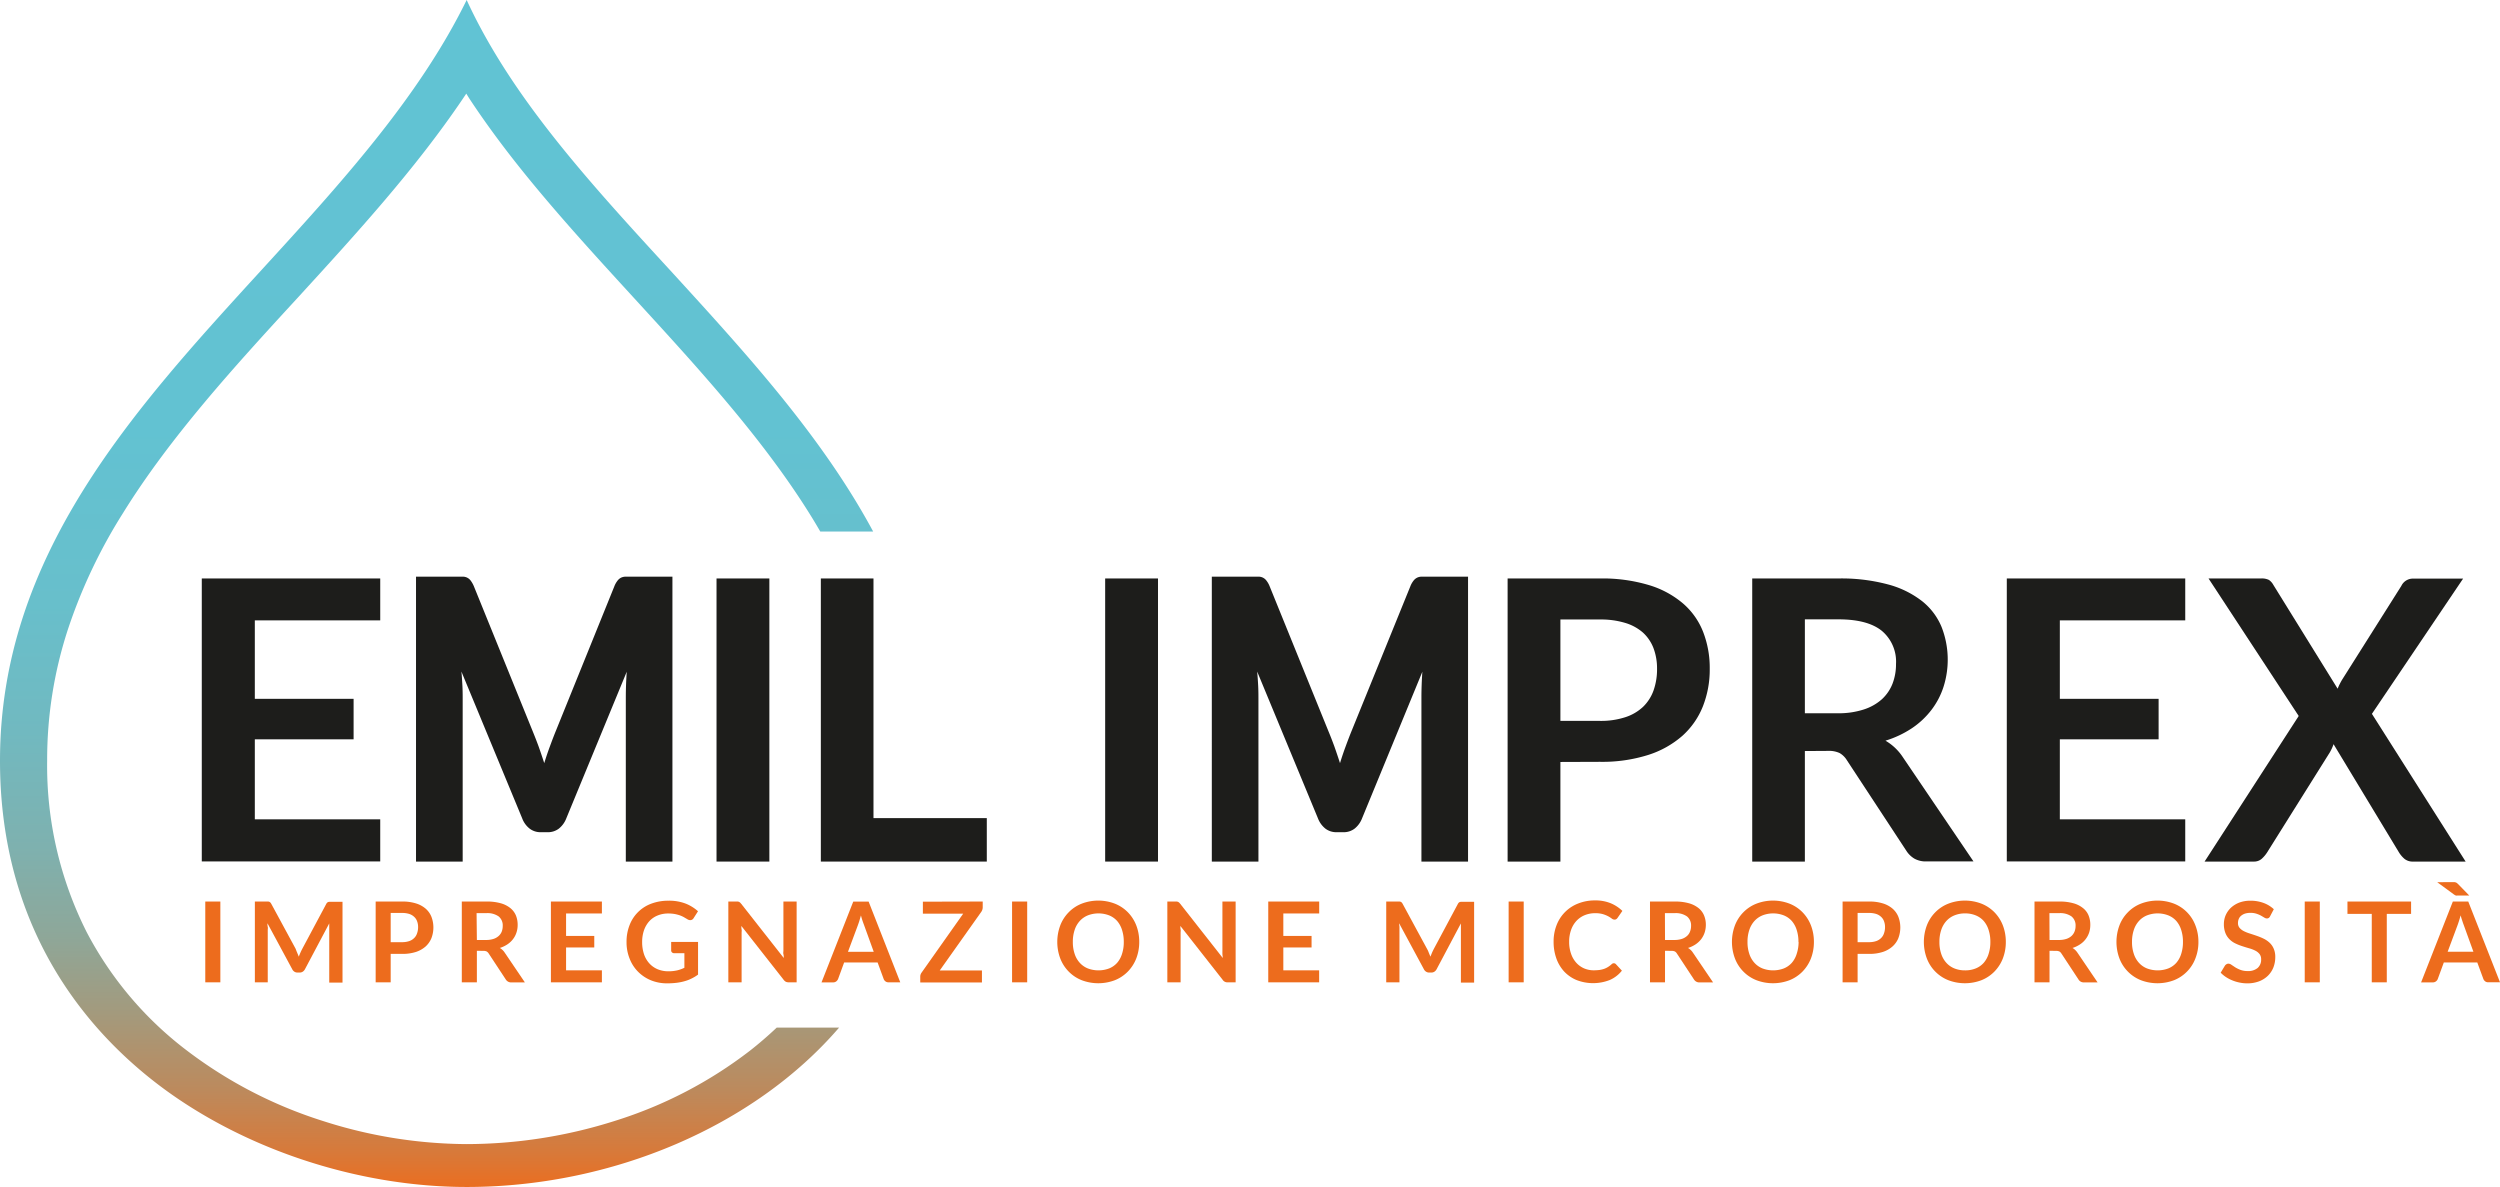 <svg xmlns="http://www.w3.org/2000/svg" xmlns:xlink="http://www.w3.org/1999/xlink" viewBox="0 0 514.29 244.18">
  <defs>
    <style>
      .cls-1 {
        fill: #1d1d1b;
      }

      .cls-2 {
        fill: #ed6c1d;
      }

      .cls-3 {
        fill: url(#Sfumatura_senza_nome_13);
      }
    </style>
    <linearGradient id="Sfumatura_senza_nome_13" data-name="Sfumatura senza nome 13" x1="89.77" y1="245.2" x2="89.77" y2="-17.95" gradientUnits="userSpaceOnUse">
      <stop offset="0" stop-color="#ed6c1d"/>
      <stop offset="0.03" stop-color="#d87939"/>
      <stop offset="0.08" stop-color="#bc8a5d"/>
      <stop offset="0.14" stop-color="#a39a7d"/>
      <stop offset="0.2" stop-color="#8ea799"/>
      <stop offset="0.27" stop-color="#7eb1af"/>
      <stop offset="0.36" stop-color="#71b9c0"/>
      <stop offset="0.46" stop-color="#68bfcb"/>
      <stop offset="0.6" stop-color="#62c2d2"/>
      <stop offset="1" stop-color="#61c3d4"/>
    </linearGradient>
  </defs>
  <g id="Livello_2" data-name="Livello 2">
    <g id="Livello_1-2" data-name="Livello 1">
      <g>
        <g>
          <path class="cls-1" d="M78.22,119v8.62H52.42v16.14H72.74v8.33H52.42v16.46h25.8v8.66H41.51V119Z"/>
          <path class="cls-1" d="M110.82,153.61c.39,1.1.77,2.23,1.14,3.38.36-1.18.75-2.33,1.16-3.44s.82-2.2,1.25-3.25l12-29.66a4.67,4.67,0,0,1,.66-1.18,2.11,2.11,0,0,1,.75-.63,2.24,2.24,0,0,1,1-.2h9.55v58.61h-9.59V143.51c0-1.64.06-3.41.19-5.32L116.5,168.34a5,5,0,0,1-1.56,2.14,3.7,3.7,0,0,1-2.24.72h-1.48a3.68,3.68,0,0,1-2.24-.72,4.84,4.84,0,0,1-1.56-2.14l-12.5-30.19c.09.94.15,1.88.2,2.8s.06,1.78.06,2.56v33.73h-9.6V118.63h9.55a2,2,0,0,1,1.71.83,5.38,5.38,0,0,1,.66,1.18l12.08,29.78C110,151.45,110.42,152.51,110.82,153.61Z"/>
          <path class="cls-1" d="M158.27,177.24H147.4V119h10.87Z"/>
          <path class="cls-1" d="M179.69,168.3H203v8.94H168.86V119h10.83Z"/>
          <path class="cls-1" d="M238.22,177.24H227.35V119h10.87Z"/>
          <path class="cls-1" d="M274.52,153.61c.39,1.1.77,2.23,1.14,3.38.36-1.18.75-2.33,1.16-3.44s.82-2.2,1.25-3.25l12.05-29.66a4.67,4.67,0,0,1,.66-1.18,2.14,2.14,0,0,1,.76-.63,2.18,2.18,0,0,1,.95-.2H302v58.61h-9.59V143.51c0-1.64.06-3.41.19-5.32L280.2,168.34a5,5,0,0,1-1.56,2.14,3.7,3.7,0,0,1-2.24.72h-1.48a3.7,3.7,0,0,1-2.24-.72,5,5,0,0,1-1.56-2.14l-12.5-30.19c.09.94.15,1.88.2,2.8s.06,1.78.06,2.56v33.73h-9.59V118.63h9.54a2,2,0,0,1,1.71.83,4.67,4.67,0,0,1,.66,1.18l12.08,29.78C273.71,151.45,274.12,152.51,274.52,153.61Z"/>
          <path class="cls-1" d="M321,156.75v20.49H310.14V119h19a33.25,33.25,0,0,1,10.1,1.37,19.34,19.34,0,0,1,7.05,3.83,14.86,14.86,0,0,1,4.1,5.87,20.44,20.44,0,0,1,1.33,7.49,20.67,20.67,0,0,1-1.41,7.75,16.15,16.15,0,0,1-4.22,6.06,19.7,19.7,0,0,1-7.05,3.94,31.35,31.35,0,0,1-9.9,1.41Zm0-8.45h8.13a16.15,16.15,0,0,0,5.19-.75,9.66,9.66,0,0,0,3.67-2.13,8.79,8.79,0,0,0,2.17-3.38,13,13,0,0,0,.72-4.45,11.8,11.8,0,0,0-.72-4.23,8.42,8.42,0,0,0-2.17-3.22,9.78,9.78,0,0,0-3.67-2,17.11,17.11,0,0,0-5.19-.7H321Z"/>
          <path class="cls-1" d="M371.29,154.5v22.74H360.46V119h17.75a37,37,0,0,1,10.2,1.23,19.59,19.59,0,0,1,7,3.44,13.24,13.24,0,0,1,4,5.3,18.46,18.46,0,0,1,.4,12.33,15.74,15.74,0,0,1-2.49,4.75,16.84,16.84,0,0,1-4,3.75,20.93,20.93,0,0,1-5.45,2.57,10.69,10.69,0,0,1,3.54,3.34l14.57,21.5h-9.74a4.77,4.77,0,0,1-2.39-.56,4.93,4.93,0,0,1-1.67-1.61l-12.24-18.64a4.27,4.27,0,0,0-1.51-1.49,5.23,5.23,0,0,0-2.44-.44Zm0-7.77h6.76a16.7,16.7,0,0,0,5.33-.77,10.3,10.3,0,0,0,3.75-2.11,8.6,8.6,0,0,0,2.19-3.2,11.12,11.12,0,0,0,.72-4.07,8.27,8.27,0,0,0-2.91-6.8q-2.92-2.37-8.92-2.37h-6.92Z"/>
          <path class="cls-1" d="M449.54,119v8.62h-25.8v16.14h20.32v8.33H423.74v16.46h25.8v8.66H412.83V119Z"/>
          <path class="cls-1" d="M472.88,147.29,454.33,119h10.79a3.34,3.34,0,0,1,1.63.3,2.92,2.92,0,0,1,.9,1l13.24,21.38c.14-.35.29-.7.45-1a11.7,11.7,0,0,1,.56-1L494,120.52a2.62,2.62,0,0,1,2.29-1.49H506.7l-18.76,27.82,19.28,30.39H496.39a2.64,2.64,0,0,1-1.75-.56,5.67,5.67,0,0,1-1.11-1.29l-13.48-22.3a9.37,9.37,0,0,1-.36.9c-.14.28-.27.55-.41.79l-12.92,20.61a6.39,6.39,0,0,1-1.08,1.27,2.36,2.36,0,0,1-1.61.58H453.52Z"/>
        </g>
        <g>
          <path class="cls-2" d="M45.33,202.08h-3.1V185.46h3.1Z"/>
          <path class="cls-2" d="M61.14,196l.33.8c.1-.28.21-.55.33-.82s.24-.52.37-.77L67.09,186a1.05,1.05,0,0,1,.19-.28.54.54,0,0,1,.22-.15.76.76,0,0,1,.27-.05h2.69v16.62H67.73V191.34c0-.2,0-.42,0-.65s0-.48,0-.73l-5,9.43a1.37,1.37,0,0,1-.45.5,1.18,1.18,0,0,1-.65.18h-.42a1.18,1.18,0,0,1-.65-.18,1.27,1.27,0,0,1-.44-.5l-5.1-9.46c0,.25,0,.5.06.74s0,.47,0,.67v10.74H52.43V185.46h2.69a.76.76,0,0,1,.27.05.62.62,0,0,1,.22.15,1.06,1.06,0,0,1,.2.28l5,9.23C60.91,195.43,61,195.68,61.14,196Z"/>
          <path class="cls-2" d="M80.37,196.23v5.85H77.28V185.46h5.41a9.19,9.19,0,0,1,2.89.39,5.53,5.53,0,0,1,2,1.09,4.39,4.39,0,0,1,1.18,1.68,6.19,6.19,0,0,1,0,4.35,4.65,4.65,0,0,1-1.2,1.73,5.72,5.72,0,0,1-2,1.13,8.91,8.91,0,0,1-2.83.4Zm0-2.41h2.32a4.45,4.45,0,0,0,1.49-.22,2.61,2.61,0,0,0,1-.61,2.31,2.31,0,0,0,.62-1,3.68,3.68,0,0,0,.21-1.27,3.3,3.3,0,0,0-.21-1.21,2.24,2.24,0,0,0-.62-.92,2.69,2.69,0,0,0-1-.58,4.76,4.76,0,0,0-1.49-.2H80.37Z"/>
          <path class="cls-2" d="M98.1,195.59v6.49H95V185.46h5.07a10.38,10.38,0,0,1,2.92.35,5.53,5.53,0,0,1,2,1,3.91,3.91,0,0,1,1.14,1.51,5.08,5.08,0,0,1,.36,1.94,4.9,4.9,0,0,1-.25,1.59,4.47,4.47,0,0,1-.71,1.35,4.71,4.71,0,0,1-1.15,1.07,6.24,6.24,0,0,1-1.56.74,3,3,0,0,1,1,.95l4.16,6.14h-2.78a1.29,1.29,0,0,1-.68-.16,1.32,1.32,0,0,1-.48-.46l-3.5-5.32a1.26,1.26,0,0,0-.43-.43,1.55,1.55,0,0,0-.69-.12Zm0-2.22H100a4.92,4.92,0,0,0,1.52-.22,3,3,0,0,0,1.07-.61,2.41,2.41,0,0,0,.63-.91,3.32,3.32,0,0,0,.2-1.16,2.37,2.37,0,0,0-.83-1.94,4,4,0,0,0-2.55-.68h-2Z"/>
          <path class="cls-2" d="M123.82,185.46v2.46h-7.37v4.61h5.8v2.38h-5.8v4.7h7.37v2.47H113.33V185.46Z"/>
          <path class="cls-2" d="M137.49,199.81a8,8,0,0,0,1.82-.19,7.44,7.44,0,0,0,1.48-.53v-3h-2.08a.64.64,0,0,1-.47-.17.52.52,0,0,1-.17-.41v-1.74h5.53v6.72a8.15,8.15,0,0,1-1.32.8,7.49,7.49,0,0,1-1.46.56,10.38,10.38,0,0,1-1.66.33,16.25,16.25,0,0,1-1.91.11,8.73,8.73,0,0,1-3.35-.63,8,8,0,0,1-2.64-1.76,7.85,7.85,0,0,1-1.74-2.7,9,9,0,0,1-.63-3.41,9.31,9.31,0,0,1,.61-3.44,7.58,7.58,0,0,1,4.45-4.44,9.9,9.9,0,0,1,3.59-.62,9.4,9.4,0,0,1,3.52.6,8.41,8.41,0,0,1,2.53,1.57l-.9,1.41a.8.8,0,0,1-.7.42,1.09,1.09,0,0,1-.57-.18l-.75-.44a6.05,6.05,0,0,0-.85-.38,8.06,8.06,0,0,0-1-.26,7.47,7.47,0,0,0-1.34-.11,5.63,5.63,0,0,0-2.22.42,4.73,4.73,0,0,0-1.7,1.18,5.47,5.47,0,0,0-1.08,1.85,7.4,7.4,0,0,0-.38,2.42,7.77,7.77,0,0,0,.4,2.56,5.38,5.38,0,0,0,1.13,1.89,4.84,4.84,0,0,0,1.73,1.18A5.72,5.72,0,0,0,137.49,199.81Z"/>
          <path class="cls-2" d="M151.81,185.47a1,1,0,0,1,.25.07l.21.15.23.26,8.73,11.12c0-.27,0-.53-.07-.79s0-.49,0-.72v-10.1h2.72v16.62h-1.6a1.42,1.42,0,0,1-.61-.11,1.48,1.48,0,0,1-.47-.42l-8.69-11.07c0,.25,0,.49.05.73s0,.46,0,.66v10.21h-2.73V185.46h2Z"/>
          <path class="cls-2" d="M185.2,202.08h-2.39a1,1,0,0,1-.66-.2,1.08,1.08,0,0,1-.37-.5L180.54,198h-6.89l-1.24,3.39a1.2,1.2,0,0,1-.37.49,1,1,0,0,1-.66.21H169l6.53-16.62h3.16Zm-10.76-6.28h5.3l-2-5.53c-.09-.24-.2-.53-.31-.86s-.22-.7-.32-1.09c-.11.39-.22.75-.32,1.09s-.21.63-.3.89Z"/>
          <path class="cls-2" d="M202.16,185.46v1.13a1.66,1.66,0,0,1-.3,1l-8.54,12.05H202v2.47H189.31v-1.21a1.33,1.33,0,0,1,.08-.45,1.47,1.47,0,0,1,.21-.39l8.55-12.11h-8.3v-2.46Z"/>
          <path class="cls-2" d="M211.31,202.08H208.2V185.46h3.11Z"/>
          <path class="cls-2" d="M234.36,193.77a9.37,9.37,0,0,1-.61,3.39,8,8,0,0,1-1.72,2.69,7.78,7.78,0,0,1-2.65,1.78,9.59,9.59,0,0,1-6.89,0,7.73,7.73,0,0,1-2.66-1.78,7.85,7.85,0,0,1-1.72-2.69,9.72,9.72,0,0,1,0-6.78,7.85,7.85,0,0,1,1.72-2.69,7.59,7.59,0,0,1,2.66-1.78,9.52,9.52,0,0,1,6.89,0,7.76,7.76,0,0,1,2.65,1.77,8,8,0,0,1,1.72,2.69A9.37,9.37,0,0,1,234.36,193.77Zm-3.18,0a7.85,7.85,0,0,0-.36-2.46,5.17,5.17,0,0,0-1-1.84,4.41,4.41,0,0,0-1.65-1.16,6.08,6.08,0,0,0-4.39,0,4.53,4.53,0,0,0-1.66,1.16,5,5,0,0,0-1.05,1.84,7.57,7.57,0,0,0-.37,2.46,7.46,7.46,0,0,0,.37,2.45,5,5,0,0,0,1.05,1.84,4.53,4.53,0,0,0,1.66,1.16,6.22,6.22,0,0,0,4.39,0,4.41,4.41,0,0,0,1.65-1.16,5.08,5.08,0,0,0,1-1.84A7.74,7.74,0,0,0,231.18,193.77Z"/>
          <path class="cls-2" d="M242.12,185.47a.84.84,0,0,1,.24.07,1.07,1.07,0,0,1,.22.15l.23.26,8.73,11.12c0-.27-.06-.53-.07-.79s0-.49,0-.72v-10.1h2.72v16.62h-1.6a1.15,1.15,0,0,1-1.08-.53l-8.69-11.07c0,.25,0,.49.05.73s0,.46,0,.66v10.21h-2.73V185.46h2Z"/>
          <path class="cls-2" d="M271.38,185.46v2.46H264v4.61h5.81v2.38H264v4.7h7.37v2.47H260.9V185.46Z"/>
          <path class="cls-2" d="M293.93,196l.33.8.33-.82c.12-.27.24-.52.37-.77l4.92-9.21a1.35,1.35,0,0,1,.19-.28.62.62,0,0,1,.22-.15.76.76,0,0,1,.27-.05h2.69v16.62h-2.72V191.34c0-.2,0-.42,0-.65s0-.48,0-.73l-5,9.43a1.37,1.37,0,0,1-.45.5,1.14,1.14,0,0,1-.64.18h-.43a1.14,1.14,0,0,1-.64-.18,1.22,1.22,0,0,1-.45-.5l-5.1-9.46c0,.25.06.5.07.74s0,.47,0,.67v10.74h-2.72V185.46h2.69a.76.76,0,0,1,.27.05.54.54,0,0,1,.22.15,1.06,1.06,0,0,1,.2.28l5,9.23C293.7,195.43,293.82,195.68,293.93,196Z"/>
          <path class="cls-2" d="M313.45,202.08h-3.1V185.46h3.1Z"/>
          <path class="cls-2" d="M332,198.16a.57.57,0,0,1,.43.2l1.22,1.32a6.53,6.53,0,0,1-2.49,1.92,9.4,9.4,0,0,1-6.87,0,7.47,7.47,0,0,1-2.53-1.76,7.84,7.84,0,0,1-1.6-2.7,10.12,10.12,0,0,1-.56-3.41,9.26,9.26,0,0,1,.62-3.43,7.73,7.73,0,0,1,4.45-4.44,9.19,9.19,0,0,1,3.46-.63,8.26,8.26,0,0,1,3.24.59,7.76,7.76,0,0,1,2.38,1.57l-1,1.44a.91.91,0,0,1-.24.24.62.62,0,0,1-.39.11.88.88,0,0,1-.54-.21,7.21,7.21,0,0,0-.7-.45,6.29,6.29,0,0,0-1.08-.45,5.43,5.43,0,0,0-1.65-.21,5.65,5.65,0,0,0-2.16.41,4.84,4.84,0,0,0-1.69,1.17,5.32,5.32,0,0,0-1.1,1.85,7.17,7.17,0,0,0-.4,2.44,7.31,7.31,0,0,0,.4,2.49,5.35,5.35,0,0,0,1.08,1.85,4.74,4.74,0,0,0,1.59,1.14,5.07,5.07,0,0,0,2,.4,10,10,0,0,0,1.15-.07,5.18,5.18,0,0,0,.94-.22,4.11,4.11,0,0,0,.82-.39,4.8,4.8,0,0,0,.76-.58,1.11,1.11,0,0,1,.24-.16A.55.55,0,0,1,332,198.16Z"/>
          <path class="cls-2" d="M342.52,195.59v6.49h-3.09V185.46h5.07a10.43,10.43,0,0,1,2.92.35,5.61,5.61,0,0,1,2,1,3.79,3.79,0,0,1,1.13,1.51,4.9,4.9,0,0,1,.37,1.94,5.19,5.19,0,0,1-.25,1.59,4.71,4.71,0,0,1-.71,1.35,4.9,4.9,0,0,1-1.15,1.07,6.24,6.24,0,0,1-1.56.74,3,3,0,0,1,1,.95l4.16,6.14h-2.78a1.29,1.29,0,0,1-.68-.16,1.32,1.32,0,0,1-.48-.46l-3.5-5.32a1.26,1.26,0,0,0-.43-.43,1.6,1.6,0,0,0-.7-.12Zm0-2.22h1.93a4.94,4.94,0,0,0,1.53-.22,3,3,0,0,0,1.07-.61,2.28,2.28,0,0,0,.62-.91,3.11,3.11,0,0,0,.21-1.16,2.37,2.37,0,0,0-.83-1.94,4,4,0,0,0-2.55-.68h-2Z"/>
          <path class="cls-2" d="M373.15,193.77a9.37,9.37,0,0,1-.61,3.39,8,8,0,0,1-1.72,2.69,7.78,7.78,0,0,1-2.65,1.78,9.57,9.57,0,0,1-6.88,0,7.79,7.79,0,0,1-4.39-4.47,9.72,9.72,0,0,1,0-6.78,7.85,7.85,0,0,1,1.72-2.69,7.72,7.72,0,0,1,2.67-1.78,9.5,9.5,0,0,1,6.88,0,7.76,7.76,0,0,1,2.65,1.77,8,8,0,0,1,1.72,2.69A9.37,9.37,0,0,1,373.15,193.77Zm-3.18,0a7.85,7.85,0,0,0-.36-2.46,5.17,5.17,0,0,0-1-1.84,4.41,4.41,0,0,0-1.65-1.16,6.08,6.08,0,0,0-4.39,0,4.53,4.53,0,0,0-1.66,1.16,5.18,5.18,0,0,0-1.05,1.84,7.57,7.57,0,0,0-.37,2.46,7.46,7.46,0,0,0,.37,2.45,5.1,5.1,0,0,0,1.05,1.84,4.53,4.53,0,0,0,1.66,1.16,6.22,6.22,0,0,0,4.39,0,4.41,4.41,0,0,0,1.65-1.16,5.08,5.08,0,0,0,1-1.84A7.74,7.74,0,0,0,370,193.77Z"/>
          <path class="cls-2" d="M382.14,196.23v5.85h-3.09V185.46h5.41a9.19,9.19,0,0,1,2.89.39,5.53,5.53,0,0,1,2,1.09,4.39,4.39,0,0,1,1.18,1.68,6.19,6.19,0,0,1,0,4.35,4.56,4.56,0,0,1-1.21,1.73,5.58,5.58,0,0,1-2,1.13,8.86,8.86,0,0,1-2.83.4Zm0-2.41h2.32a4.45,4.45,0,0,0,1.49-.22,2.61,2.61,0,0,0,1-.61,2.31,2.31,0,0,0,.62-1,3.68,3.68,0,0,0,.21-1.27,3.3,3.3,0,0,0-.21-1.21,2.24,2.24,0,0,0-.62-.92,2.69,2.69,0,0,0-1-.58,4.76,4.76,0,0,0-1.49-.2h-2.32Z"/>
          <path class="cls-2" d="M412.63,193.77a9.37,9.37,0,0,1-.61,3.39,8,8,0,0,1-1.72,2.69,7.78,7.78,0,0,1-2.65,1.78,9.57,9.57,0,0,1-6.88,0,7.79,7.79,0,0,1-4.39-4.47,9.72,9.72,0,0,1,0-6.78,7.85,7.85,0,0,1,1.72-2.69,7.72,7.72,0,0,1,2.67-1.78,9.5,9.5,0,0,1,6.88,0,7.76,7.76,0,0,1,2.65,1.77,8,8,0,0,1,1.72,2.69A9.37,9.37,0,0,1,412.63,193.77Zm-3.18,0a7.85,7.85,0,0,0-.36-2.46,5.17,5.17,0,0,0-1-1.84,4.41,4.41,0,0,0-1.65-1.16,5.66,5.66,0,0,0-2.19-.41,5.75,5.75,0,0,0-2.2.41,4.53,4.53,0,0,0-1.66,1.16,5.18,5.18,0,0,0-1.05,1.84,7.57,7.57,0,0,0-.37,2.46,7.46,7.46,0,0,0,.37,2.45,5.1,5.1,0,0,0,1.05,1.84,4.53,4.53,0,0,0,1.66,1.16,5.75,5.75,0,0,0,2.2.4,5.66,5.66,0,0,0,2.19-.4,4.41,4.41,0,0,0,1.65-1.16,5.08,5.08,0,0,0,1-1.84A7.74,7.74,0,0,0,409.45,193.77Z"/>
          <path class="cls-2" d="M421.62,195.59v6.49h-3.09V185.46h5.07a10.35,10.35,0,0,1,2.91.35,5.45,5.45,0,0,1,2,1,3.72,3.72,0,0,1,1.14,1.51,5.08,5.08,0,0,1,.36,1.94,5.19,5.19,0,0,1-.24,1.59,4.73,4.73,0,0,1-.72,1.35,4.53,4.53,0,0,1-1.15,1.07,6,6,0,0,1-1.55.74,3.13,3.13,0,0,1,1,.95l4.16,6.14h-2.78a1.35,1.35,0,0,1-.69-.16,1.29,1.29,0,0,1-.47-.46l-3.5-5.32a1.26,1.26,0,0,0-.43-.43,1.6,1.6,0,0,0-.7-.12Zm0-2.22h1.93a5,5,0,0,0,1.53-.22,3,3,0,0,0,1.07-.61,2.5,2.5,0,0,0,.62-.91,3.11,3.11,0,0,0,.21-1.16,2.37,2.37,0,0,0-.83-1.94,4,4,0,0,0-2.55-.68h-2Z"/>
          <path class="cls-2" d="M452.25,193.77a9.16,9.16,0,0,1-.62,3.39,7.78,7.78,0,0,1-4.36,4.47,9.59,9.59,0,0,1-6.89,0,7.81,7.81,0,0,1-4.38-4.47,9.72,9.72,0,0,1,0-6.78,7.71,7.71,0,0,1,1.72-2.69,7.59,7.59,0,0,1,2.66-1.78,9.52,9.52,0,0,1,6.89,0,7.72,7.72,0,0,1,4.36,4.46A9.16,9.16,0,0,1,452.25,193.77Zm-3.18,0a7.85,7.85,0,0,0-.36-2.46,5.17,5.17,0,0,0-1-1.84,4.41,4.41,0,0,0-1.65-1.16,6.08,6.08,0,0,0-4.39,0,4.45,4.45,0,0,0-1.66,1.16,5,5,0,0,0-1.05,1.84,7.57,7.57,0,0,0-.37,2.46,7.46,7.46,0,0,0,.37,2.45,5,5,0,0,0,1.05,1.84,4.45,4.45,0,0,0,1.66,1.16,6.22,6.22,0,0,0,4.39,0,4.41,4.41,0,0,0,1.65-1.16,5.08,5.08,0,0,0,1-1.84A7.74,7.74,0,0,0,449.07,193.77Z"/>
          <path class="cls-2" d="M467,188.48a.84.84,0,0,1-.29.36.72.72,0,0,1-.4.1,1,1,0,0,1-.51-.18l-.68-.4a6.21,6.21,0,0,0-.92-.39,3.8,3.8,0,0,0-1.23-.18,3.7,3.7,0,0,0-1.12.15,2.42,2.42,0,0,0-.81.44,1.68,1.68,0,0,0-.49.66,2.1,2.1,0,0,0-.16.84,1.47,1.47,0,0,0,.33,1,2.87,2.87,0,0,0,.87.67,7.88,7.88,0,0,0,1.23.49c.46.15.93.3,1.41.47a12.85,12.85,0,0,1,1.4.57,5,5,0,0,1,1.23.83,3.56,3.56,0,0,1,.87,1.23,4.17,4.17,0,0,1,.33,1.75,5.82,5.82,0,0,1-.38,2.11,5,5,0,0,1-1.13,1.72,5.34,5.34,0,0,1-1.81,1.15,6.69,6.69,0,0,1-2.45.42,7.54,7.54,0,0,1-1.57-.16,8.05,8.05,0,0,1-1.47-.44,7.27,7.27,0,0,1-1.33-.69,6.45,6.45,0,0,1-1.09-.9l.89-1.48a1.14,1.14,0,0,1,.31-.27.77.77,0,0,1,.39-.11,1.11,1.11,0,0,1,.63.24l.78.52a6.67,6.67,0,0,0,1.07.52,4.1,4.1,0,0,0,1.48.24,3,3,0,0,0,2.05-.63,2.26,2.26,0,0,0,.72-1.8,1.67,1.67,0,0,0-.33-1.07,2.59,2.59,0,0,0-.86-.69,6.41,6.41,0,0,0-1.24-.48c-.45-.13-.92-.27-1.4-.43a11,11,0,0,1-1.4-.55,4.33,4.33,0,0,1-1.23-.84,3.76,3.76,0,0,1-.87-1.29,4.93,4.93,0,0,1-.33-1.92,4.59,4.59,0,0,1,.36-1.77,4.84,4.84,0,0,1,1.06-1.53,5.46,5.46,0,0,1,1.71-1.07,6.43,6.43,0,0,1,2.31-.4,7.73,7.73,0,0,1,2.72.46,6.24,6.24,0,0,1,2.11,1.29Z"/>
          <path class="cls-2" d="M477.22,202.08h-3.1V185.46h3.1Z"/>
          <path class="cls-2" d="M496,185.46V188h-5v14.08h-3.09V188h-5v-2.54Z"/>
          <path class="cls-2" d="M514.29,202.07h-2.4a1,1,0,0,1-.66-.2,1.15,1.15,0,0,1-.37-.5L509.62,198h-6.89l-1.24,3.39a1.09,1.09,0,0,1-.36.48,1,1,0,0,1-.67.22h-2.4l6.53-16.63h3.17Zm-9.77-20.6.39,0a.94.94,0,0,1,.3.07.89.89,0,0,1,.25.14l.25.23,2.26,2.32h-2.52a.85.85,0,0,1-.23,0l-.2-.09-.23-.15-3.42-2.51Zm-1,14.32h5.3l-2-5.53q-.14-.36-.3-.87c-.12-.33-.22-.69-.33-1.08-.11.39-.21.75-.32,1.09s-.2.63-.3.89Z"/>
        </g>
        <path class="cls-3" d="M96,235.36a97.85,97.85,0,0,1-29.61-4.77,91.69,91.69,0,0,1-28-14.52,73.09,73.09,0,0,1-20.57-24.34A76.06,76.06,0,0,1,9.7,156.49a86.23,86.23,0,0,1,4.24-26.92,108.77,108.77,0,0,1,11.35-24c9.68-15.64,23-30.24,36-44.37,11.89-13,24.18-26.44,34-41l.63-.94.62,1c2.74,4.16,5.9,8.52,9.38,12.95,7.62,9.68,16.29,19.13,24.67,28.28,12.93,14.11,26.3,28.69,36.05,44.35.67,1.07,1.34,2.19,2.1,3.5h10.88C169.07,89.7,153.26,72.45,138,55.75,121.13,37.39,105.21,20,96,0,86.12,20.21,69.69,38.17,53.79,55.55,27.35,84.47,0,114.36,0,156.49c0,34.33,17.47,55,32.12,66.3C49.48,236.18,73.36,244.18,96,244.18c30,0,59.18-12.53,76.62-32.79H159.79c-1.78,1.68-3.62,3.27-5.47,4.72a88.64,88.64,0,0,1-27.82,14.47A101.41,101.41,0,0,1,96,235.36Z"/>
      </g>
    </g>
  </g>
</svg>
